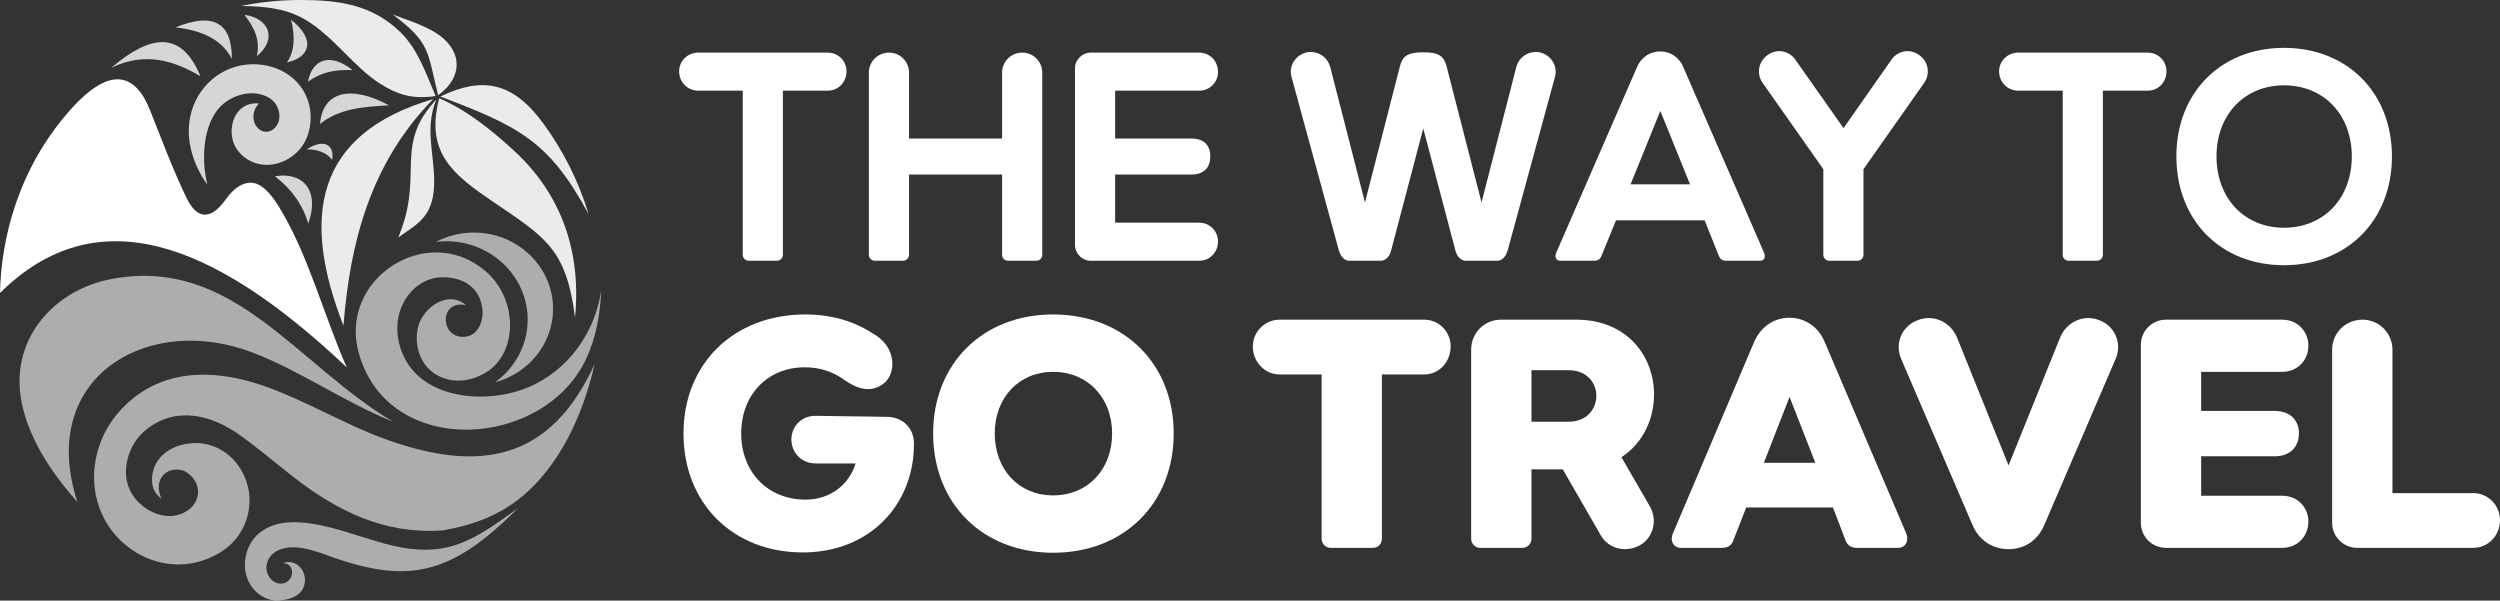 <?xml version="1.0" encoding="utf-8"?>
<!-- Generator: Adobe Illustrator 16.0.0, SVG Export Plug-In . SVG Version: 6.00 Build 0)  -->
<!DOCTYPE svg PUBLIC "-//W3C//DTD SVG 1.1//EN" "http://www.w3.org/Graphics/SVG/1.1/DTD/svg11.dtd">
<svg version="1.1" id="Calque_1" xmlns="http://www.w3.org/2000/svg" xmlns:xlink="http://www.w3.org/1999/xlink" x="0px" y="0px"
	 width="216.578px" height="52.031px" viewBox="0 0 216.578 52.031" enable-background="new 0 0 216.578 52.031"
	 xml:space="preserve">
<rect x="0" y="0" width="216.578" height="52.031" fill="#333333" stroke="none"/>
<g>
	<path opacity="0.9" fill-rule="evenodd" clip-rule="evenodd" fill="#FFFFFF" d="M37.533,8.581
		c-10.359,3.032-11.421,10.337-7.778,19.631C30.319,21.046,32.07,14.151,37.533,8.581L37.533,8.581z"/>
	<path opacity="0.6" fill-rule="evenodd" clip-rule="evenodd" fill="#FFFFFF" d="M52.083,25.171c-0.57,3.77-2.936,6.917-6.221,8.34
		c-3.096,1.342-7.618,1.211-9.948-1.258C34.553,30.81,34,28.48,34.771,26.619c0.646-1.554,2.011-2.607,3.604-2.601
		c1.85,0.007,3.251,0.959,3.42,2.833c0.104,1.155-0.534,2.482-1.907,2.318c-0.622-0.074-1.175-0.527-1.264-1.334
		c-0.092-0.835,0.534-1.68,1.735-1.393c-1.487-1.354-3.732,0.163-4.148,1.912c-0.301,1.268,0.038,2.747,0.974,3.64
		c1.234,1.178,3.27,1.374,5.089,0.154c2.601-1.741,2.576-6.312-0.249-8.693c-5.06-4.266-12.753,0.735-10.935,7.165
		c2.594,9.177,16.034,8.27,19.686,0.474C51.539,29.466,51.989,27.509,52.083,25.171L52.083,25.171z"/>
	<path fill-rule="evenodd" clip-rule="evenodd" fill="#FFFFFF" d="M30.038,31.825C18.394,20.818,8.344,17.148,0,25.376
		c0.101-4.633,1.524-10.707,6.068-15.831c3.608-4.068,5.726-3.022,6.93,0c1.021,2.562,1.976,5.156,3.182,7.637
		c0.933,1.92,2.151,1.831,3.393,0.07c0.711-1.007,1.452-1.397,2.086-1.426c0.89-0.037,1.716,0.822,2.438,1.978
		C26.688,21.951,28.057,27.354,30.038,31.825L30.038,31.825z"/>
	<path opacity="0.6" fill-rule="evenodd" clip-rule="evenodd" fill="#FFFFFF" d="M34.076,36.547
		c-4.187-1.672-8.144-4.485-12.319-6.051c-4.308-1.615-8.724-1.181-11.786,0.877c-3.364,2.262-5.098,6.485-3.267,12.111
		c-2.992-3.339-4.512-6.432-4.913-9.112c-0.768-5.118,2.93-9.255,7.824-10.192C20.191,22.153,25.643,31.568,34.076,36.547
		L34.076,36.547z"/>
	<path opacity="0.6" fill-rule="evenodd" clip-rule="evenodd" fill="#FFFFFF" d="M51.522,31.522
		c-3.802,8.33-9.891,9.573-18.366,6.438c-3.251-1.202-6.657-3.219-10.099-4.458c-4.075-1.466-8.616-1.72-12.058,1.463
		c-2.19,2.024-3.137,4.843-2.773,7.469c0.709,5.124,6.355,8.225,10.912,5.386c2.219-1.384,2.929-4.009,2.205-6.116
		c-0.724-2.109-2.489-3.286-4.294-3.321c-1.915-0.037-3.857,1.063-3.881,3.157c-0.008,0.633,0.218,1.252,0.826,1.655
		c-0.798-1.674,0.496-2.923,1.972-2.397c1.448,0.77,1.62,2.521,0.271,3.438c-1.623,1.103-3.829,0.115-4.78-1.41
		c-0.504-0.808-0.688-1.807-0.44-2.916c0.268-1.198,0.912-2.134,1.774-2.789c2.526-1.923,5.511-1.169,7.884,0.503
		c1.69,1.19,3.203,2.5,4.784,3.727c3.833,2.973,7.848,4.927,12.851,4.609c2.286-0.4,4.515-1.09,6.568-2.666
		C47.519,41.266,50.156,37.475,51.522,31.522L51.522,31.522z"/>
	<path opacity="0.9" fill-rule="evenodd" clip-rule="evenodd" fill="#FFFFFF" d="M26.042,0c-1.764,0-3.488,0.178-5.155,0.515
		c4.402,0.06,5.849,0.92,8.944,4.039c1.008,1.017,2.021,2.022,3.137,2.721c1.315,0.824,2.626,1.369,4.769,1.045
		c-0.908-2.156-1.586-4.09-3.026-5.507C32.247,0.388,29.325,0,26.042,0L26.042,0z"/>
	<path opacity="0.9" fill-rule="evenodd" clip-rule="evenodd" fill="#FFFFFF" d="M37.955,8.255c-0.95-3.878-0.675-4.538-3.922-6.997
		c1.222,0.469,2.605,0.888,3.73,1.592C39.937,4.21,40.298,6.534,37.955,8.255L37.955,8.255z"/>
	<path opacity="0.9" fill-rule="evenodd" clip-rule="evenodd" fill="#FFFFFF" d="M50.995,18.562
		c-0.864-2.865-2.21-5.524-3.941-7.884c-2.609-3.554-5.222-4.09-8.91-2.318C44.862,10.929,47.542,12.139,50.995,18.562
		L50.995,18.562z"/>
	<path opacity="0.9" fill-rule="evenodd" clip-rule="evenodd" fill="#FFFFFF" d="M38.048,8.512
		c-1.251,4.755,1.275,6.659,4.684,8.979c4.541,3.078,6.332,4.086,7.084,10.025c0.55-5.643-1.13-10.637-5.28-14.454
		C42.608,11.291,40.53,9.595,38.048,8.512L38.048,8.512z"/>
	<path opacity="0.9" fill-rule="evenodd" clip-rule="evenodd" fill="#FFFFFF" d="M37.804,8.619c-3.009,3.223-1.851,5.344-2.436,9
		c-0.137,0.854-0.394,1.773-0.856,2.949c0.683-0.515,1.469-0.938,2.078-1.613c1.926-2.131,0.502-5.651,0.726-8.261
		C37.376,9.985,37.521,9.283,37.804,8.619L37.804,8.619z"/>
	<path opacity="0.6" fill-rule="evenodd" clip-rule="evenodd" fill="#FFFFFF" d="M41.054,20.146c3.779,0,6.86,2.969,6.86,6.608
		c0,3.03-2.138,5.596-5.033,6.368c1.718-1.238,2.833-3.216,2.833-5.435c0-3.738-3.165-6.788-7.046-6.788
		c-0.304,0-0.604,0.02-0.896,0.056C38.747,20.439,39.866,20.146,41.054,20.146L41.054,20.146z"/>
	<path opacity="0.8" fill-rule="evenodd" clip-rule="evenodd" fill="#FFFFFF" d="M17.974,16.011c-0.705-0.964-1.21-2.075-1.46-3.206
		c-0.667-2.995,0.795-5.658,3.115-6.731c2.717-1.258,6.323-0.137,7.139,2.944c0.238,0.9,0.184,1.896-0.139,2.775
		c-0.866,2.373-4.015,3.419-5.846,1.469c-1.426-1.519-0.656-4.529,1.648-4.297c-0.183,0.197-0.326,0.417-0.406,0.672
		c-0.196,0.624,0.004,1.38,0.626,1.685c0.373,0.184,0.789,0.088,1.099-0.187c0.356-0.315,0.568-0.87,0.402-1.514
		c-0.157-0.606-0.531-1.003-1.006-1.239c-1.457-0.727-3.398-0.066-4.341,1.183C17.518,11.272,17.472,14.1,17.974,16.011
		L17.974,16.011z M23.813,15.271c2.442-0.417,3.912,1.241,2.893,4.104C26.215,17.69,25.222,16.342,23.813,15.271L23.813,15.271z
		 M26.564,12.946c1.498-0.986,2.429-0.383,2.21,0.892C28.333,13.255,27.515,12.916,26.564,12.946L26.564,12.946z M27.727,10.74
		c0.207-2.769,2.598-3.443,5.978-1.613C31.534,9.24,29.381,9.392,27.727,10.74L27.727,10.74z M26.678,7.077
		c0.368-1.913,1.871-2.574,3.877-1C29.31,6.03,28.049,6.108,26.678,7.077L26.678,7.077z M24.856,5.403
		c1.749-0.349,2.718-1.794,0.365-3.693C25.59,3.258,25.509,4.468,24.856,5.403L24.856,5.403z M21.175,1.283
		c2.198,0.308,2.844,2.147,1.066,3.588C22.581,3.471,22.006,2.339,21.175,1.283L21.175,1.283z M15.2,2.372
		c3.269-1.326,4.885-0.438,4.889,2.724C19.141,3.317,17.373,2.62,15.2,2.372L15.2,2.372z M9.632,5.878
		c3.428-2.915,6.088-3.264,7.734,0.729C15.069,5.246,12.562,4.453,9.632,5.878L9.632,5.878z"/>
	<path opacity="0.6" fill-rule="evenodd" clip-rule="evenodd" fill="#FFFFFF" d="M44.864,44.032
		c-1.885,1.365-3.441,2.493-5.165,3.104c-3.9,1.385-7.375-0.51-11.091-1.44c-2.357-0.592-4.705-0.795-6.239,0.563
		c-1.367,1.21-1.588,3.563-0.289,4.904c0.47,0.485,1.098,0.809,1.809,0.867c0.957-0.016,1.812-0.271,2.229-0.831
		c0.615-0.825,0.253-2.187-0.775-2.467c-0.259-0.07-0.548-0.06-0.851,0.063c0.622-0.027,0.884,0.495,0.791,0.979
		c-0.067,0.353-0.325,0.685-0.77,0.768c-0.855,0.158-1.529-0.739-1.423-1.535c0.156-1.179,1.329-1.63,2.387-1.595
		c0.928,0.031,1.921,0.344,2.606,0.599C35.283,50.693,38.997,49.901,44.864,44.032L44.864,44.032z"/>
	<g>
		<g>
			<path fill="#FFFFFF" d="M67.823,7.854v14.219c0,0.284-0.231,0.516-0.515,0.516H64.86c-0.282,0-0.515-0.231-0.515-0.516V7.854
				h-3.864c-0.9,0-1.647-0.722-1.647-1.675c0-0.9,0.747-1.621,1.647-1.621h11.231c0.901,0,1.623,0.721,1.623,1.621
				c0,0.953-0.722,1.675-1.623,1.675H67.823z"/>
			<path fill="#FFFFFF" d="M86.812,15.119H78.75v6.954c0,0.284-0.232,0.516-0.516,0.516h-2.447c-0.283,0-0.516-0.231-0.516-0.516
				V6.284c0-0.953,0.773-1.726,1.752-1.726c0.953,0,1.727,0.772,1.727,1.726v5.718h8.062V6.284c0-0.953,0.773-1.726,1.752-1.726
				c0.953,0,1.727,0.772,1.727,1.726v15.789c0,0.284-0.232,0.516-0.516,0.516h-2.447c-0.284,0-0.516-0.231-0.516-0.516V15.119z"/>
			<path fill="#FFFFFF" d="M93.128,5.923c0-0.747,0.619-1.364,1.365-1.364h9.401c0.902,0,1.624,0.721,1.624,1.674
				c0,0.9-0.722,1.622-1.624,1.622h-7.289v4.147h6.62c1.03,0,1.623,0.54,1.623,1.546c0,1.005-0.593,1.571-1.623,1.571h-6.62v4.173
				h7.289c0.902,0,1.624,0.721,1.624,1.623c0,0.952-0.722,1.674-1.624,1.674h-9.401c-0.746,0-1.365-0.618-1.365-1.365V5.923z"/>
			<path fill="#FFFFFF" d="M111.887,6.67c-0.258-0.927,0.309-1.854,1.235-2.111c0.155-0.053,0.311-0.053,0.465-0.053
				c0.747,0,1.441,0.516,1.649,1.288l3.014,11.746l3.015-11.746c0.229-0.901,0.616-1.263,2.033-1.263s1.803,0.361,2.034,1.263
				l3.015,11.746l3.015-11.746c0.205-0.772,0.901-1.288,1.647-1.288c0.153,0,0.309,0,0.464,0.053
				c0.928,0.257,1.494,1.185,1.235,2.111l-4.095,15.018c-0.155,0.54-0.489,0.901-0.902,0.901h-2.729
				c-0.412,0-0.772-0.361-0.902-0.901l-2.781-10.562l-2.781,10.562c-0.13,0.54-0.491,0.901-0.902,0.901h-2.73
				c-0.413,0-0.746-0.361-0.9-0.901L111.887,6.67z"/>
			<path fill="#FFFFFF" d="M141.826,5.794c0.386-0.901,1.185-1.339,2.009-1.339c0.798,0,1.597,0.438,1.982,1.339l7.007,16.099
				c0.154,0.387,0,0.696-0.334,0.696h-2.833c-0.31,0-0.595-0.025-0.749-0.411l-1.235-3.092h-7.675l-1.264,3.092
				c-0.155,0.386-0.438,0.411-0.748,0.411h-2.832c-0.336,0-0.49-0.31-0.336-0.696L141.826,5.794z M146.41,15.969l-2.575-6.362
				l-2.575,6.362H146.41z"/>
			<path fill="#FFFFFF" d="M152.702,7.186c-0.569-0.8-0.362-1.88,0.437-2.422c0.31-0.232,0.644-0.335,1.005-0.335
				c0.515,0,1.056,0.258,1.392,0.747l4.172,5.924l4.147-5.924c0.335-0.489,0.875-0.747,1.391-0.747c0.361,0,0.695,0.103,1.005,0.335
				c0.798,0.542,1.005,1.622,0.438,2.422l-5.254,7.47v7.418c0,0.284-0.232,0.516-0.516,0.516h-2.447
				c-0.283,0-0.514-0.231-0.514-0.516v-7.418L152.702,7.186z"/>
			<path fill="#FFFFFF" d="M182.175,7.854v14.219c0,0.284-0.232,0.516-0.516,0.516h-2.447c-0.284,0-0.517-0.231-0.517-0.516V7.854
				h-3.862c-0.902,0-1.648-0.722-1.648-1.675c0-0.9,0.746-1.621,1.648-1.621h11.231c0.902,0,1.621,0.721,1.621,1.621
				c0,0.953-0.719,1.675-1.621,1.675H182.175z"/>
			<path fill="#FFFFFF" d="M188.542,13.548c0-5.513,3.838-9.402,9.325-9.402c5.485,0,9.349,3.89,9.349,9.402
				c0,5.538-3.863,9.428-9.349,9.428C192.38,22.976,188.542,19.086,188.542,13.548z M203.739,13.548c0-3.606-2.42-6.156-5.872-6.156
				c-3.428,0-5.848,2.55-5.848,6.156c0,3.632,2.42,6.182,5.848,6.182C201.319,19.729,203.739,17.18,203.739,13.548z"/>
		</g>
		<g>
			<path fill="#FFFFFF" d="M69.775,27.242c2.203,0,4.151,0.565,5.732,1.582c2.259,1.186,2.119,3.558,1.073,4.377
				c-0.452,0.367-0.933,0.508-1.384,0.508c-0.762,0-1.497-0.395-2.202-0.903c-0.904-0.62-2.006-0.987-3.276-0.987
				c-3.219,0-5.507,2.371-5.507,5.731c0,3.361,2.316,5.733,5.563,5.733c2.118,0,3.756-1.243,4.35-3.135h-3.446
				c-1.299,0-2.118-0.988-2.118-2.09c0-1.045,0.819-2.063,2.118-2.033l6.128,0.085c1.271,0,2.372,0.847,2.372,2.344
				c0,5.28-3.841,9.403-9.63,9.403c-6.071,0-10.336-4.264-10.336-10.308C59.213,31.507,63.563,27.242,69.775,27.242z"/>
			<path fill="#FFFFFF" d="M80.839,37.55c0-6.043,4.292-10.308,10.392-10.308c6.128,0,10.449,4.265,10.449,10.308
				c0,6.072-4.321,10.336-10.449,10.336C85.131,47.886,80.839,43.622,80.839,37.55z M96.343,37.55c0-3.105-2.118-5.337-5.112-5.337
				c-2.964,0-5.054,2.231-5.054,5.337c0,3.135,2.09,5.366,5.054,5.366C94.225,42.916,96.343,40.685,96.343,37.55z"/>
			<path fill="#FFFFFF" d="M119.716,32.438v14.233c0,0.451-0.34,0.79-0.762,0.79h-3.672c-0.423,0-0.789-0.339-0.789-0.79V32.438
				h-3.645c-1.271,0-2.315-1.072-2.315-2.429c0-1.271,1.045-2.315,2.315-2.315h12.54c1.269,0,2.285,1.045,2.285,2.315
				c0,1.356-1.017,2.429-2.285,2.429H119.716z"/>
			<path fill="#FFFFFF" d="M135.384,40.656h-2.711v6.016c0,0.451-0.368,0.79-0.791,0.79h-3.644c-0.423,0-0.79-0.339-0.79-0.79
				V30.293c0-1.44,1.129-2.599,2.598-2.599h6.495c4.491,0,6.75,3.248,6.75,6.467c0,2.118-0.932,4.208-2.824,5.45l2.483,4.292
				c0.649,1.188,0.284,2.655-0.874,3.333c-0.425,0.226-0.846,0.339-1.299,0.339c-0.847,0-1.665-0.423-2.091-1.186L135.384,40.656z
				 M132.673,36.533h3.219c1.61,0,2.401-1.129,2.401-2.259c0-1.073-0.791-2.202-2.401-2.202h-3.219V36.533z"/>
			<path fill="#FFFFFF" d="M151.954,29.644c0.595-1.385,1.779-2.118,3.078-2.118c1.271,0,2.485,0.733,3.051,2.118l7.06,16.576
				c0.254,0.678-0.083,1.242-0.732,1.242h-3.531c-0.424,0-0.791-0.141-0.988-0.62l-1.102-2.881h-7.512l-1.129,2.881
				c-0.17,0.479-0.564,0.62-0.961,0.62h-3.559c-0.622,0-0.989-0.564-0.705-1.242L151.954,29.644z M157.264,40.092l-2.231-5.705
				l-2.229,5.705H157.264z"/>
			<path fill="#FFFFFF" d="M174.005,40.317l4.462-11.069c0.424-1.045,1.411-1.694,2.458-1.694c0.31,0,0.592,0.056,0.902,0.169
				c1.355,0.48,2.032,1.977,1.468,3.333l-6.185,14.401c-0.592,1.412-1.778,2.118-3.105,2.118c-1.326,0-2.542-0.706-3.135-2.118
				l-6.185-14.401c-0.565-1.356,0.112-2.853,1.497-3.333c0.282-0.113,0.593-0.169,0.902-0.169c1.046,0,2.034,0.649,2.459,1.694
				L174.005,40.317z"/>
			<path fill="#FFFFFF" d="M185.464,29.869c0-1.215,0.987-2.175,2.174-2.175h10.052c1.414,0,2.289,1.073,2.289,2.26
				c0,1.186-0.875,2.259-2.289,2.259h-7.002v3.389h6.382c1.354,0,2.089,0.818,2.089,1.948s-0.734,1.978-2.089,1.978h-6.382v3.416
				h7.002c1.414,0,2.289,1.073,2.289,2.231c0,1.215-0.875,2.287-2.289,2.287h-10.052c-1.187,0-2.174-0.96-2.174-2.174V29.869z"/>
			<path fill="#FFFFFF" d="M202.036,30.293c0-1.44,1.157-2.599,2.626-2.599c1.439,0,2.598,1.158,2.598,2.599v12.425h7.002
				c1.271,0,2.316,1.046,2.316,2.345c0,1.355-1.045,2.399-2.316,2.399H204.21c-1.187,0-2.174-0.96-2.174-2.174V30.293z"/>
		</g>
	</g>
</g>
</svg>
